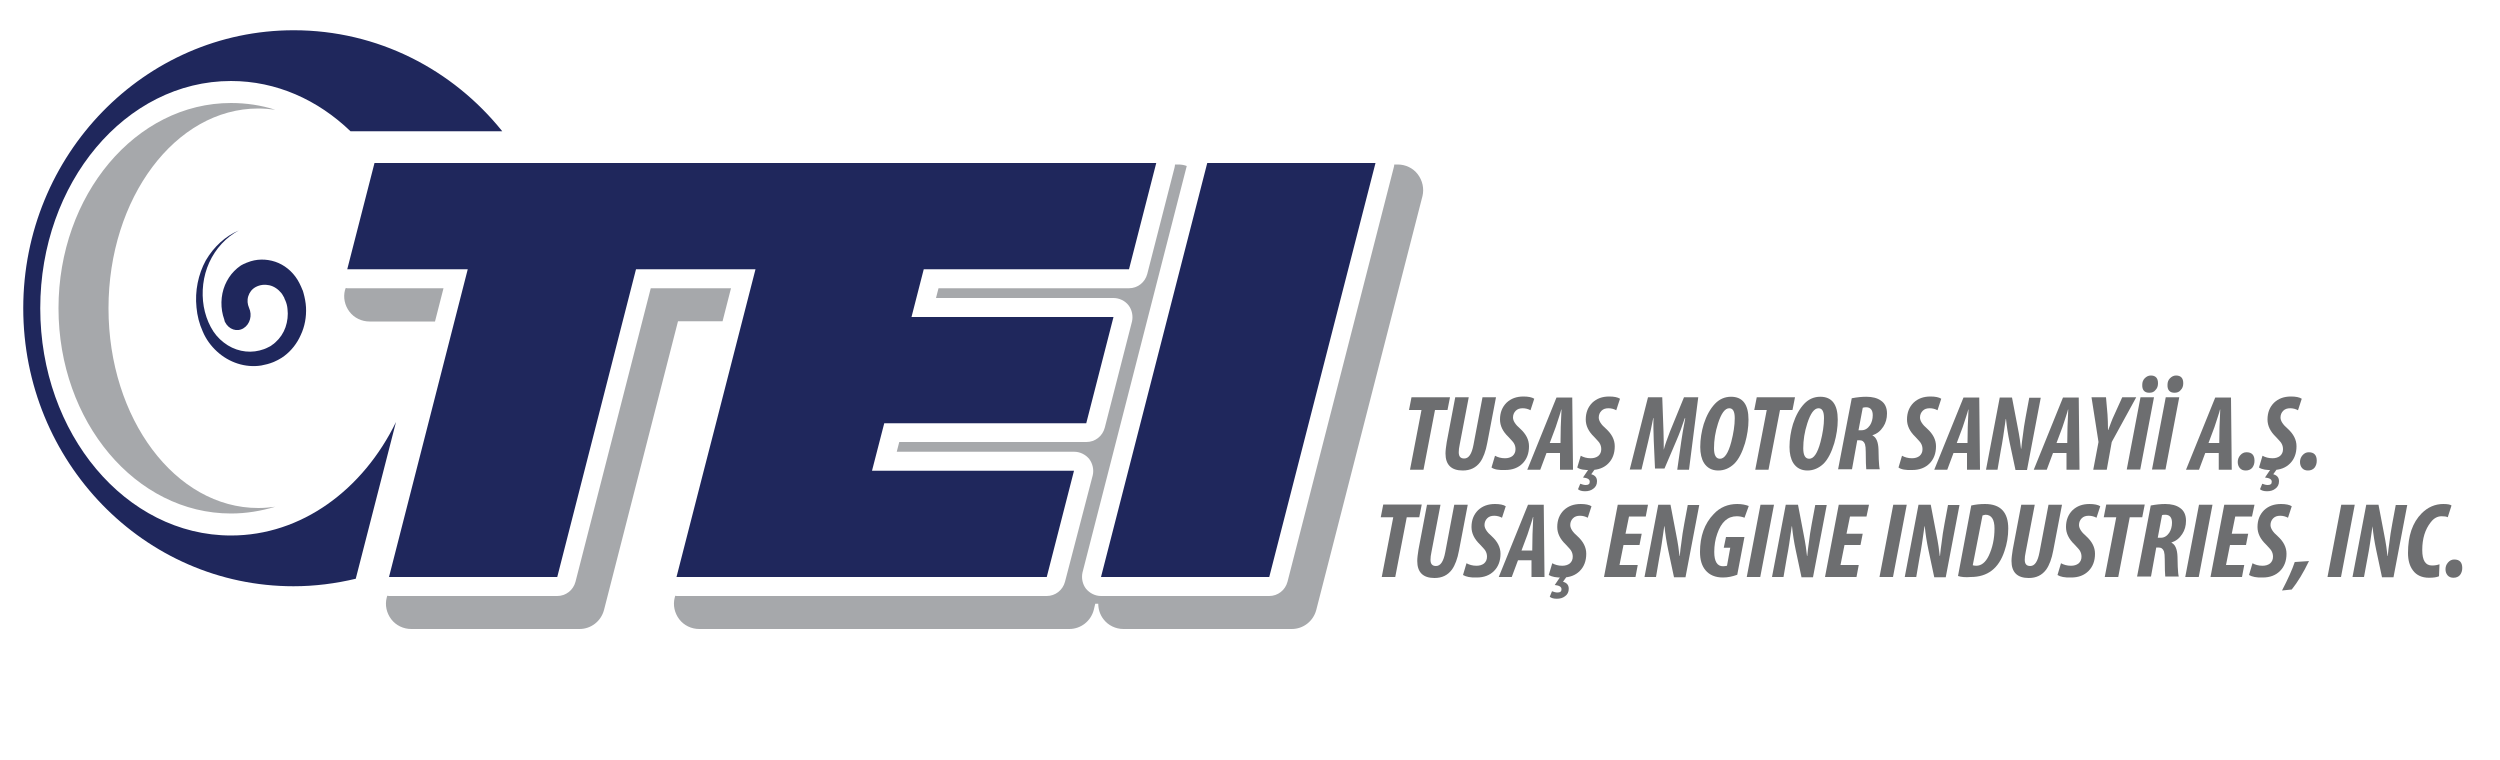 <?xml version="1.0" encoding="utf-8"?>
<!-- Generator: Adobe Illustrator 24.0.0, SVG Export Plug-In . SVG Version: 6.00 Build 0)  -->
<svg version="1.1" id="Layer_1" xmlns="http://www.w3.org/2000/svg" xmlns:xlink="http://www.w3.org/1999/xlink" x="0px" y="0px"
	 viewBox="0 0 1000 304" style="enable-background:new 0 0 1000 304;" xml:space="preserve">
<style type="text/css">
	.st0{fill:#1F3D7C;}
	.st1{fill:#FFFFFF;}
	.st2{fill:#D12D26;}
	.st3{fill:#273683;}
	.st4{fill:#6F6F6E;}
	.st5{fill:#0099A8;}
	.st6{fill:#CE181E;}
	.st7{fill:#1A171B;}
	.st8{fill:#A6A8AB;}
	.st9{fill:#1F275C;}
	.st10{fill:#6D6E70;}
	.st11{fill-rule:evenodd;clip-rule:evenodd;fill:#0063AF;}
	.st12{fill-rule:evenodd;clip-rule:evenodd;fill:#EC1C24;}
	.st13{fill-rule:evenodd;clip-rule:evenodd;fill:#1A567C;}
</style>
<g>
	<path class="st8" d="M177.4,115.3h-38.5c-0.2,0-0.4-0.1-0.6-0.1L138,116c-0.8,3-0.1,6.2,1.8,8.7c1.9,2.5,4.9,3.9,8,3.9H174
		L177.4,115.3z"/>
	<path class="st8" d="M289,128.6l3.4-13.3h-32.1l-30.1,117.4c-0.9,3.4-3.9,5.7-7.3,5.7h-67.3c-0.2,0-0.4-0.1-0.7-0.1l-0.2,0.7
		c-0.8,3-0.1,6.2,1.8,8.7c1.9,2.5,4.9,3.9,8,3.9h67.3c4.6,0,8.6-3.1,9.8-7.6l29.6-115.5H289z"/>
	<path class="st8" d="M567.1,69.7c-1.9-2.5-4.9-3.9-8-3.9h-1.4c0,0.4-0.1,0.8-0.2,1.2L515,232.7c-0.9,3.4-3.9,5.7-7.3,5.7h-67.3
		c-2.3,0-4.5-1.1-6-2.9c-1.4-1.8-1.9-4.3-1.4-6.5l41.7-162.6c-1-0.4-2.2-0.6-3.3-0.6H470c0,0.4-0.1,0.8-0.2,1.3l-10.9,42.5
		c-0.9,3.4-3.9,5.7-7.3,5.7h-76.2l-1,3.9h71c2.3,0,4.6,1.1,6,2.9c1.4,1.8,1.9,4.3,1.4,6.5l-10.9,42.5c-0.9,3.4-3.9,5.7-7.3,5.7
		h-74.9l-1,3.9h71c2.3,0,4.5,1.1,6,2.9c1.4,1.9,1.9,4.3,1.4,6.5L426,232.7c-0.9,3.4-3.9,5.7-7.3,5.7h-148c-0.2,0-0.4-0.1-0.6-0.1
		l-0.2,0.7c-0.8,3-0.1,6.2,1.8,8.7c1.9,2.5,4.9,3.9,8,3.9h148c4.6,0,8.6-3.1,9.8-7.6l0.6-2.5h1.2c0,2.2,0.7,4.4,2.1,6.2
		c1.9,2.5,4.9,3.9,8,3.9h67.3c4.6,0,8.6-3.1,9.8-7.6l42.5-165.6C569.7,75.4,569,72.2,567.1,69.7z"/>
</g>
<path class="st8" d="M43.4,123.3c0-44.1,26.8-79.9,59.9-79.9c2.3,0,4.6,0.2,6.8,0.5c-5.6-1.8-11.6-2.7-17.7-2.7
	c-38.1,0-69,36.8-69,82.1c0,45.4,30.9,82.1,69,82.1c6.1,0,12-1,17.7-2.7c-2.2,0.3-4.5,0.5-6.8,0.5C70.2,203.2,43.4,167.5,43.4,123.3
	z"/>
<path class="st9" d="M95.5,92.2c-5.1,2.7-9.3,7.3-11.8,12.8c-2.5,5.5-3.2,11.8-2.2,17.6c0.5,2.9,1.5,5.8,2.8,8.2
	c1.3,2.5,3.1,4.6,5.2,6.2c4.2,3.3,9.5,4.4,14.3,3.2c1.2-0.3,2.4-0.7,3.5-1.3c0.3-0.1,0.5-0.3,0.8-0.4c0.2-0.1,0.5-0.3,0.7-0.5
	c0.5-0.3,1-0.7,1.4-1.1c1.8-1.6,3.2-3.7,4-6c0.8-2.3,1.1-4.9,0.8-7.3c-0.1-1.2-0.4-2.4-0.9-3.5l-0.2-0.4l-0.1-0.2l0-0.1l0,0
	c0.1,0.2,0,0,0,0.1l0-0.1l-0.2-0.5c-0.1-0.1-0.1-0.2-0.2-0.3c-0.2-0.4-0.5-0.9-0.8-1.3c-1.3-1.6-3-2.8-4.9-3.2
	c-1.8-0.4-3.7-0.2-5.4,0.7c-1.5,0.8-2.5,2.1-3,3.7c-0.5,1.6-0.3,3.2,0.3,4.6c1.4,3,0.4,6.6-2.2,8.2c-2.6,1.6-5.9,0.5-7.4-2.5
	c-0.1-0.2-0.2-0.4-0.2-0.6l-0.1-0.4c-1.6-4.4-1.5-9.5,0.3-13.8c0.9-2.1,2.1-4,3.7-5.6c0.8-0.8,1.6-1.5,2.5-2.1
	c0.2-0.1,0.4-0.3,0.7-0.4c0.2-0.1,0.5-0.3,0.8-0.4c0.2-0.1,0.2-0.1,0.3-0.1l0.2-0.1l0.2-0.1l0.2-0.1l0.3-0.1
	c3.6-1.5,7.6-1.5,11.2-0.3c3.6,1.2,6.8,3.8,8.9,7.2c0.5,0.9,1,1.7,1.4,2.7l0.3,0.7l0.2,0.5l0.1,0.2l0.1,0.2l0.1,0.3l0.2,0.7
	c0.5,1.8,0.9,3.8,1,5.7c0.2,3.9-0.5,7.7-2.1,11.1c-1.5,3.4-3.8,6.3-6.6,8.4c-0.7,0.5-1.4,1-2.2,1.4c-0.4,0.2-0.7,0.4-1.2,0.6
	c-0.3,0.2-0.7,0.3-1.1,0.5c-1.5,0.6-3.1,1-4.7,1.3c-6.4,1-12.9-1.2-17.7-5.6c-2.4-2.2-4.4-4.9-5.7-8c-1.4-3.1-2.2-6.3-2.5-9.6
	c-0.7-6.6,0.7-13.3,3.7-18.8C85.5,98.7,90.2,94.4,95.5,92.2z"/>
<path class="st9" d="M158.4,168.8c-13.2,27.1-37.8,45.4-66,45.4c-42.1,0-76.3-40.7-76.3-90.9c0-50.2,34.1-90.9,76.3-90.9
	c18.1,0,34.7,7.5,47.8,20.1h60.7c-19.8-24.7-49.8-40.4-83.4-40.4C57.8,12.1,9.3,61.9,9.3,123.3c0,61.4,48.4,111.2,108.1,111.2
	c8.6,0,16.9-1.1,24.9-3L158.4,168.8z"/>
<g>
	<polygon class="st9" points="482.9,65.2 440.4,230.8 507.7,230.8 550.2,65.2 	"/>
	<polygon class="st9" points="313.1,65.2 265.3,65.2 198,65.2 149.8,65.2 138.9,107.7 187.1,107.7 155.6,230.8 222.9,230.8 
		254.4,107.7 302.2,107.7 297.3,126.8 286.4,169.3 281.5,188.3 270.6,230.8 337.9,230.8 418.7,230.8 429.6,188.3 348.8,188.3 
		353.7,169.3 434.5,169.3 445.4,126.8 364.6,126.8 369.5,107.7 451.6,107.7 462.5,65.2 380.4,65.2 	"/>
</g>
<g>
	<path class="st10" d="M564,187.9l4.6-23.9h-5l1-5.1h15.4l-1,5.1h-5l-4.6,23.9H564z"/>
	<path class="st10" d="M582.1,158.9h5.4l-3.6,18.8c-0.3,1.3-0.4,2.4-0.4,3.2c0,1.7,0.7,2.5,2.2,2.5c1.8,0,3-1.8,3.7-5.5l3.6-19h5.4
		l-3.5,18.3c-0.6,3.3-1.6,5.9-2.8,7.6c-1.7,2.3-4,3.4-7,3.4c-4.6,0-6.9-2.3-6.9-6.8c0-1.2,0.2-2.7,0.5-4.6L582.1,158.9z"/>
	<path class="st10" d="M596.6,187l1.4-4.7c1.1,0.6,2.4,1,4,1c1.2,0,2.2-0.3,3-0.9c0.8-0.7,1.2-1.6,1.2-2.7c0-0.9-0.2-1.7-0.7-2.5
		c-0.3-0.5-1.1-1.3-2.1-2.4c-2.3-2.2-3.4-4.5-3.4-7c0-2.8,0.9-5,2.6-6.7c1.8-1.7,4-2.5,6.8-2.5c1.9,0,3.4,0.3,4.3,0.9l-1.5,4.6
		c-0.9-0.5-2-0.8-3.1-0.8c-1.2,0-2.1,0.3-2.8,1c-0.7,0.7-1.1,1.6-1.1,2.7c0,1.3,0.9,2.8,2.9,4.5c2.3,2.1,3.5,4.4,3.5,7
		c0,2.9-0.9,5.2-2.6,6.9c-1.7,1.7-4,2.6-6.9,2.6C599.5,188.1,597.7,187.8,596.6,187z"/>
	<path class="st10" d="M623.9,181.2h-5.3l-2.5,6.7h-5.2l11.7-28.9h6.3l0.3,28.9h-5.2V181.2z M619.9,177.2h4.3l0.1-6.4
		c0.1-1.2,0.1-3.5,0.3-7h-0.1c-0.3,1.3-1.1,3.6-2.2,7L619.9,177.2z"/>
	<path class="st10" d="M630.9,187l1.4-4.7c1.1,0.6,2.4,1,4,1c1.2,0,2.2-0.3,3-0.9c0.8-0.7,1.2-1.6,1.2-2.7c0-0.9-0.2-1.7-0.7-2.5
		c-0.3-0.5-1.1-1.3-2.1-2.4c-2.3-2.2-3.4-4.5-3.4-7c0-2.8,0.9-5,2.6-6.7c1.8-1.7,4-2.5,6.8-2.5c1.9,0,3.4,0.3,4.3,0.9l-1.5,4.6
		c-0.9-0.5-2-0.8-3.1-0.8c-1.2,0-2.1,0.3-2.8,1c-0.7,0.7-1.1,1.6-1.1,2.7c0,1.3,0.9,2.8,2.9,4.5c2.3,2.1,3.5,4.4,3.5,7
		c0,2.9-0.9,5.2-2.6,6.9c-1.7,1.7-4,2.6-6.9,2.6C633.8,188.1,632,187.8,630.9,187z M635.5,187.6h2.5l-1.5,2.1
		c1.5,0.4,2.3,1.3,2.3,2.8c0,1.3-0.5,2.3-1.5,3c-0.9,0.7-2,1-3.3,1c-1.3,0-2.2-0.3-2.8-0.8l0.9-2.2c0.8,0.3,1.5,0.5,2.2,0.5
		c1.1,0,1.6-0.4,1.6-1.3c0-1-0.9-1.5-2.7-1.7L635.5,187.6z"/>
	<path class="st10" d="M675.6,187.9h-4.7l1.6-11.3c0.3-2.1,0.8-5.2,1.6-9.3h-0.2c-1,3.1-2.1,6.1-3.4,9.1l-4.7,11h-3.8l-0.5-11.2
		c-0.1-3.1-0.2-6.1-0.1-9h-0.1c-0.7,3.4-1.3,6.5-2,9.3l-2.7,11.3h-4.7l7.3-28.9h5.7l0.5,13.7c0.1,3.1,0.1,5.5,0.1,7.3
		c0.5-2,1.4-4.4,2.5-7.3l5.6-13.7h5.7L675.6,187.9z"/>
	<path class="st10" d="M687.3,188.2L687.3,188.2c-2.5,0-4.4-1-5.7-3c-1-1.6-1.5-3.8-1.5-6.4c0-3.1,0.5-6.2,1.4-9.2
		c1.1-3.4,2.6-6.1,4.5-8.1c1.8-1.9,4-2.8,6.4-2.8c4.7,0,7,3.1,7,9.2c0,3.1-0.5,6.2-1.4,9.4c-1.1,3.6-2.5,6.4-4.3,8.2
		C691.9,187.2,689.8,188.2,687.3,188.2z M688,183.5L688,183.5c1.8,0,3.3-2.2,4.5-6.7c0.9-3.5,1.4-6.7,1.4-9.5c0-2.7-0.7-4-2.2-4
		c-1.7,0-3.2,2-4.5,6.1c-1.1,3.4-1.6,6.7-1.6,9.9C685.6,182.1,686.4,183.5,688,183.5z"/>
	<path class="st10" d="M702.1,187.9l4.6-23.9h-5l1-5.1H718l-1,5.1h-5l-4.6,23.9H702.1z"/>
	<path class="st10" d="M723,188.2L723,188.2c-2.5,0-4.4-1-5.7-3c-1-1.6-1.5-3.8-1.5-6.4c0-3.1,0.5-6.2,1.4-9.2
		c1.1-3.4,2.6-6.1,4.5-8.1c1.8-1.9,4-2.8,6.4-2.8c4.7,0,7,3.1,7,9.2c0,3.1-0.5,6.2-1.4,9.4c-1.1,3.6-2.5,6.4-4.3,8.2
		C727.6,187.2,725.4,188.2,723,188.2z M723.7,183.5L723.7,183.5c1.8,0,3.3-2.2,4.5-6.7c0.9-3.5,1.4-6.7,1.4-9.5c0-2.7-0.7-4-2.2-4
		c-1.7,0-3.2,2-4.5,6.1c-1.1,3.4-1.6,6.7-1.6,9.9C721.3,182.1,722.1,183.5,723.7,183.5z"/>
	<path class="st10" d="M735.2,187.9l5.5-28.6c2.1-0.4,4-0.6,5.8-0.6c2.4,0,4.4,0.5,5.8,1.5c1.7,1.1,2.5,2.9,2.5,5.2
		c0,2-0.5,3.8-1.5,5.3c-1.1,1.7-2.5,2.8-4.3,3.4v0.1c1.5,0.7,2.3,2.6,2.4,5.6c0,1.3,0.1,2.7,0.1,4c0.1,1.9,0.2,3.2,0.4,3.9h-5.4
		c-0.1-0.9-0.2-3.2-0.2-6.9c0-1.4-0.1-2.4-0.3-3.1c-0.4-1.1-1.1-1.6-2.2-1.6l-0.9,0l-2.1,11.6H735.2z M745.1,163.1l-1.7,9l1.2,0
		c1.4,0,2.5-0.7,3.4-2c0.7-1.1,1.1-2.5,1.1-4c0-2.1-0.9-3.2-2.7-3.2C745.9,162.9,745.4,163,745.1,163.1z"/>
	<path class="st10" d="M759.4,187l1.4-4.7c1.1,0.6,2.4,1,4,1c1.2,0,2.2-0.3,3-0.9c0.8-0.7,1.2-1.6,1.2-2.7c0-0.9-0.2-1.7-0.7-2.5
		c-0.3-0.5-1.1-1.3-2.1-2.4c-2.3-2.2-3.4-4.5-3.4-7c0-2.8,0.9-5,2.6-6.7c1.8-1.7,4-2.5,6.8-2.5c1.9,0,3.4,0.3,4.3,0.9l-1.5,4.6
		c-0.9-0.5-2-0.8-3.1-0.8c-1.2,0-2.1,0.3-2.8,1c-0.7,0.7-1.1,1.6-1.1,2.7c0,1.3,0.9,2.8,2.9,4.5c2.3,2.1,3.5,4.4,3.5,7
		c0,2.9-0.9,5.2-2.6,6.9c-1.7,1.7-4,2.6-6.9,2.6C762.3,188.1,760.5,187.8,759.4,187z"/>
	<path class="st10" d="M786.7,181.2h-5.3l-2.5,6.7h-5.2l11.7-28.9h6.3l0.3,28.9h-5.2V181.2z M782.7,177.2h4.3l0.1-6.4
		c0.1-1.2,0.1-3.5,0.3-7h-0.1c-0.3,1.3-1.1,3.6-2.2,7L782.7,177.2z"/>
	<path class="st10" d="M799,187.9h-4.6l5.5-28.9h4.9l2.2,11.5c0.8,4,1.2,6.9,1.4,9h0.1c0.2-2.1,0.4-3.8,0.6-5
		c0.3-2.6,0.7-5.3,1.2-7.9l1.4-7.5h4.6l-5.5,28.9h-4.6l-2.3-10.8c-0.7-3.3-1.2-6.5-1.5-9.6h-0.1c-0.7,5-1.3,9.2-2,12.7L799,187.9z"
		/>
	<path class="st10" d="M826.5,181.2h-5.3l-2.5,6.7h-5.2l11.7-28.9h6.3l0.3,28.9h-5.2V181.2z M822.6,177.2h4.3l0.1-6.4
		c0.1-1.2,0.1-3.5,0.3-7h-0.1c-0.3,1.3-1.1,3.6-2.2,7L822.6,177.2z"/>
	<path class="st10" d="M842.7,187.9h-5.4l2.1-11.1l-2.8-17.9h5.8l0.6,6.9c0.1,1.6,0.2,3.7,0.2,6.2h0.1c0.9-2.4,1.6-4.4,2.3-5.8
		l3.3-7.3h5.6l-9.8,17.9L842.7,187.9z"/>
	<path class="st10" d="M856.2,158.9h5.4l-5.5,28.9h-5.4L856.2,158.9z M859.7,157.1L859.7,157.1c-1.9,0-2.9-1.1-2.8-3.2
		c0-1,0.3-1.9,1-2.6c0.7-0.7,1.5-1.1,2.4-1.1c1.9,0,2.9,1,2.9,3.1c0,1.1-0.3,2-1,2.7C861.6,156.8,860.8,157.1,859.7,157.1z"/>
	<path class="st10" d="M866.3,158.9h5.4l-5.5,28.9h-5.4L866.3,158.9z M869.8,157.1L869.8,157.1c-1.9,0-2.9-1.1-2.8-3.2
		c0-1,0.3-1.9,1-2.6c0.7-0.7,1.5-1.1,2.4-1.1c1.9,0,2.9,1,2.9,3.1c0,1.1-0.3,2-1,2.7C871.7,156.8,870.8,157.1,869.8,157.1z"/>
	<path class="st10" d="M887.4,181.2h-5.3l-2.5,6.7h-5.2l11.7-28.9h6.3l0.3,28.9h-5.2V181.2z M883.4,177.2h4.3l0.1-6.4
		c0.1-1.2,0.1-3.5,0.3-7H888c-0.3,1.3-1.1,3.6-2.2,7L883.4,177.2z"/>
	<path class="st10" d="M898.3,188.2L898.3,188.2c-1,0-1.8-0.3-2.4-1c-0.5-0.6-0.8-1.4-0.8-2.4c0-1,0.3-1.9,1-2.7
		c0.7-0.8,1.5-1.2,2.5-1.2c2.1,0,3.2,1.1,3.2,3.4c0,1.1-0.3,2-0.9,2.8C900.3,187.8,899.4,188.2,898.3,188.2z"/>
	<path class="st10" d="M903.6,187l1.4-4.7c1.1,0.6,2.4,1,4,1c1.2,0,2.2-0.3,3-0.9c0.8-0.7,1.2-1.6,1.2-2.7c0-0.9-0.2-1.7-0.7-2.5
		c-0.3-0.5-1.1-1.3-2.1-2.4c-2.3-2.2-3.4-4.5-3.4-7c0-2.8,0.9-5,2.6-6.7c1.8-1.7,4-2.5,6.8-2.5c1.9,0,3.4,0.3,4.3,0.9l-1.5,4.6
		c-0.9-0.5-2-0.8-3.1-0.8c-1.2,0-2.1,0.3-2.8,1c-0.7,0.7-1.1,1.6-1.1,2.7c0,1.3,0.9,2.8,2.9,4.5c2.3,2.1,3.5,4.4,3.5,7
		c0,2.9-0.9,5.2-2.6,6.9c-1.7,1.7-4,2.6-6.9,2.6C906.6,188.1,904.8,187.8,903.6,187z M908.3,187.6h2.5l-1.5,2.1
		c1.5,0.4,2.3,1.3,2.3,2.8c0,1.3-0.5,2.3-1.5,3c-0.9,0.7-2,1-3.3,1c-1.3,0-2.2-0.3-2.8-0.8l0.9-2.2c0.8,0.3,1.5,0.5,2.2,0.5
		c1.1,0,1.6-0.4,1.6-1.3c0-1-0.9-1.5-2.7-1.7L908.3,187.6z"/>
	<path class="st10" d="M923.2,188.2L923.2,188.2c-1,0-1.8-0.3-2.4-1c-0.5-0.6-0.8-1.4-0.8-2.4c0-1,0.3-1.9,1-2.7
		c0.7-0.8,1.5-1.2,2.5-1.2c2.1,0,3.2,1.1,3.2,3.4c0,1.1-0.3,2-0.9,2.8C925.2,187.8,924.3,188.2,923.2,188.2z"/>
	<path class="st10" d="M552.7,230.8l4.6-23.9h-5l1-5.1h15.4l-1,5.1h-5l-4.6,23.9H552.7z"/>
	<path class="st10" d="M570.8,201.9h5.4l-3.6,18.8c-0.3,1.3-0.4,2.4-0.4,3.2c0,1.7,0.7,2.5,2.2,2.5c1.8,0,3-1.8,3.7-5.5l3.6-19h5.4
		l-3.5,18.3c-0.6,3.3-1.6,5.9-2.8,7.6c-1.7,2.3-4,3.4-7,3.4c-4.6,0-6.9-2.3-6.9-6.8c0-1.2,0.2-2.7,0.5-4.6L570.8,201.9z"/>
	<path class="st10" d="M585.2,230l1.4-4.7c1.1,0.6,2.4,1,4,1c1.2,0,2.2-0.3,3-0.9c0.8-0.7,1.2-1.6,1.2-2.7c0-0.9-0.2-1.7-0.7-2.5
		c-0.3-0.5-1.1-1.3-2.1-2.4c-2.3-2.2-3.4-4.5-3.4-7c0-2.8,0.9-5,2.6-6.7c1.8-1.7,4-2.5,6.8-2.5c1.9,0,3.4,0.3,4.3,0.9l-1.5,4.6
		c-0.9-0.5-2-0.8-3.1-0.8c-1.2,0-2.1,0.3-2.8,1c-0.7,0.7-1.1,1.6-1.1,2.7c0,1.3,0.9,2.8,2.9,4.5c2.3,2.1,3.5,4.4,3.5,7
		c0,2.9-0.9,5.2-2.6,6.9c-1.7,1.7-4,2.6-6.9,2.6C588.2,231.1,586.4,230.7,585.2,230z"/>
	<path class="st10" d="M612.5,224.1h-5.3l-2.5,6.7h-5.2l11.7-28.9h6.3l0.3,28.9h-5.2V224.1z M608.6,220.2h4.3l0.1-6.4
		c0.1-1.2,0.1-3.5,0.3-7h-0.1c-0.3,1.3-1.1,3.6-2.2,7L608.6,220.2z"/>
	<path class="st10" d="M619.5,230l1.4-4.7c1.1,0.6,2.4,1,4,1c1.2,0,2.2-0.3,3-0.9c0.8-0.7,1.2-1.6,1.2-2.7c0-0.9-0.2-1.7-0.7-2.5
		c-0.3-0.5-1.1-1.3-2.1-2.4c-2.3-2.2-3.4-4.5-3.4-7c0-2.8,0.9-5,2.6-6.7c1.8-1.7,4-2.5,6.8-2.5c1.9,0,3.4,0.3,4.3,0.9l-1.5,4.6
		c-0.9-0.5-2-0.8-3.1-0.8c-1.2,0-2.1,0.3-2.8,1c-0.7,0.7-1.1,1.6-1.1,2.7c0,1.3,0.9,2.8,2.9,4.5c2.3,2.1,3.5,4.4,3.5,7
		c0,2.9-0.9,5.2-2.6,6.9c-1.7,1.7-4,2.6-6.9,2.6C622.5,231.1,620.7,230.7,619.5,230z M624.2,230.6h2.5l-1.5,2.1
		c1.5,0.4,2.3,1.3,2.3,2.8c0,1.3-0.5,2.3-1.5,3c-0.9,0.7-2,1-3.3,1c-1.3,0-2.2-0.3-2.8-0.8l0.9-2.2c0.8,0.3,1.5,0.5,2.2,0.5
		c1.1,0,1.6-0.4,1.6-1.3c0-1-0.9-1.5-2.7-1.7L624.2,230.6z"/>
	<path class="st10" d="M656.7,213.4l-0.9,4.6h-6.4l-1.6,8h7.3l-0.9,4.8h-12.6l5.5-28.9h12.1l-0.9,4.7h-6.7l-1.4,6.9H656.7z"/>
	<path class="st10" d="M662.4,230.8h-4.6l5.5-28.9h4.9l2.2,11.5c0.8,4,1.2,6.9,1.4,9h0.1c0.2-2.1,0.4-3.8,0.6-5
		c0.3-2.6,0.7-5.3,1.2-7.9l1.4-7.5h4.6l-5.5,28.9h-4.6l-2.3-10.8c-0.7-3.3-1.2-6.5-1.5-9.6h-0.1c-0.7,5-1.3,9.2-2,12.7L662.4,230.8z
		"/>
	<path class="st10" d="M697.8,214.7l-2.9,15.2c-1.9,0.7-3.8,1.1-5.7,1.1c-3.1,0-5.4-1-7-2.9c-1.5-1.8-2.2-4.2-2.2-7.3
		c0-6.3,1.8-11.4,5.5-15.2c2.5-2.7,5.7-4,9.4-4c1.8,0,3.3,0.3,4.6,0.8l-1.7,4.7c-0.9-0.4-2-0.6-3.1-0.6c-3.6,0-6.2,2.3-7.8,7
		c-0.8,2.2-1.2,4.7-1.2,7.3c0,3.8,1.2,5.7,3.5,5.7c0.6,0,1.1-0.1,1.6-0.2l1.3-7.2h-2.6l0.9-4.3H697.8z"/>
	<path class="st10" d="M704.2,201.9h5.4l-5.5,28.9h-5.4L704.2,201.9z"/>
	<path class="st10" d="M713.4,230.8h-4.6l5.5-28.9h4.9l2.2,11.5c0.8,4,1.2,6.9,1.4,9h0.1c0.2-2.1,0.4-3.8,0.6-5
		c0.3-2.6,0.7-5.3,1.2-7.9l1.4-7.5h4.6l-5.5,28.9h-4.6l-2.3-10.8c-0.7-3.3-1.2-6.5-1.5-9.6h-0.1c-0.7,5-1.3,9.2-2,12.7L713.4,230.8z
		"/>
	<path class="st10" d="M745.1,213.4l-0.9,4.6h-6.4l-1.6,8h7.3l-0.9,4.8h-12.6l5.5-28.9h12.1l-1,4.7H740l-1.4,6.9H745.1z"/>
	<path class="st10" d="M757.3,201.9h5.4l-5.5,28.9h-5.4L757.3,201.9z"/>
	<path class="st10" d="M766.5,230.8h-4.6l5.5-28.9h4.9l2.2,11.5c0.8,4,1.2,6.9,1.4,9h0.1c0.2-2.1,0.4-3.8,0.6-5
		c0.3-2.6,0.7-5.3,1.2-7.9l1.4-7.5h4.6l-5.5,28.9h-4.6l-2.3-10.8c-0.7-3.3-1.2-6.5-1.5-9.6h-0.1c-0.7,5-1.3,9.2-2,12.7L766.5,230.8z
		"/>
	<path class="st10" d="M783.2,230.4l5.3-28.2c1.7-0.4,3.5-0.6,5.5-0.6c6.2,0,9.3,3.3,9.3,9.8c0,3.1-0.5,6.1-1.5,9
		c-2.3,7-6.8,10.4-13.5,10.4C786.2,231,784.4,230.8,783.2,230.4z M793,206.2l-3.9,19.9c0.4,0.1,0.8,0.2,1.4,0.2c2,0,3.7-1.3,5-4
		c1.5-3.2,2.3-6.8,2.3-10.9c0-3.6-1.2-5.5-3.6-5.5C793.6,206,793.2,206.1,793,206.2z"/>
	<path class="st10" d="M808.5,201.9h5.4l-3.6,18.8c-0.3,1.3-0.4,2.4-0.4,3.2c0,1.7,0.7,2.5,2.2,2.5c1.8,0,3-1.8,3.7-5.5l3.6-19h5.4
		l-3.5,18.3c-0.6,3.3-1.6,5.9-2.8,7.6c-1.7,2.3-4,3.4-7,3.4c-4.6,0-6.9-2.3-6.9-6.8c0-1.2,0.2-2.7,0.5-4.6L808.5,201.9z"/>
	<path class="st10" d="M823,230l1.4-4.7c1.1,0.6,2.4,1,4,1c1.2,0,2.2-0.3,3-0.9c0.8-0.7,1.2-1.6,1.2-2.7c0-0.9-0.2-1.7-0.7-2.5
		c-0.3-0.5-1.1-1.3-2.1-2.4c-2.3-2.2-3.4-4.5-3.4-7c0-2.8,0.9-5,2.6-6.7c1.8-1.7,4-2.5,6.8-2.5c1.9,0,3.4,0.3,4.3,0.9l-1.5,4.6
		c-0.9-0.5-2-0.8-3.1-0.8c-1.2,0-2.1,0.3-2.8,1c-0.7,0.7-1.1,1.6-1.1,2.7c0,1.3,0.9,2.8,2.9,4.5c2.3,2.1,3.5,4.4,3.5,7
		c0,2.9-0.9,5.2-2.6,6.9c-1.7,1.7-4,2.6-6.9,2.6C825.9,231.1,824.1,230.7,823,230z"/>
	<path class="st10" d="M841.9,230.8l4.6-23.9h-5l1-5.1h15.4l-1,5.1h-5l-4.6,23.9H841.9z"/>
	<path class="st10" d="M854.8,230.8l5.5-28.6c2.1-0.4,4-0.6,5.8-0.6c2.4,0,4.4,0.5,5.8,1.5c1.7,1.1,2.5,2.9,2.5,5.2
		c0,2-0.5,3.8-1.5,5.3c-1.1,1.7-2.5,2.8-4.3,3.4v0.1c1.5,0.7,2.3,2.6,2.4,5.6c0,1.3,0.1,2.7,0.1,4c0.1,1.9,0.2,3.2,0.4,3.9h-5.4
		c-0.1-0.9-0.2-3.2-0.2-6.9c0-1.4-0.1-2.4-0.3-3.1c-0.4-1.1-1.1-1.6-2.2-1.6l-0.9,0l-2.1,11.6H854.8z M864.8,206.1l-1.7,9l1.2,0
		c1.4,0,2.5-0.7,3.4-2c0.7-1.1,1.1-2.5,1.1-4c0-2.1-0.9-3.2-2.7-3.2C865.6,205.9,865.1,205.9,864.8,206.1z"/>
	<path class="st10" d="M879.6,201.9h5.4l-5.5,28.9h-5.4L879.6,201.9z"/>
	<path class="st10" d="M899.3,213.4l-0.9,4.6h-6.4l-1.6,8h7.3l-0.9,4.8h-12.6l5.5-28.9h12.1l-1,4.7h-6.7l-1.4,6.9H899.3z"/>
	<path class="st10" d="M899.6,230l1.4-4.7c1.1,0.6,2.4,1,4,1c1.2,0,2.2-0.3,3-0.9c0.8-0.7,1.2-1.6,1.2-2.7c0-0.9-0.2-1.7-0.7-2.5
		c-0.3-0.5-1.1-1.3-2.1-2.4c-2.3-2.2-3.4-4.5-3.4-7c0-2.8,0.9-5,2.6-6.7c1.8-1.7,4-2.5,6.8-2.5c1.9,0,3.4,0.3,4.3,0.9l-1.5,4.6
		c-0.9-0.5-2-0.8-3.1-0.8c-1.2,0-2.1,0.3-2.8,1c-0.7,0.7-1.1,1.6-1.1,2.7c0,1.3,0.9,2.8,2.9,4.5c2.3,2.1,3.5,4.4,3.5,7
		c0,2.9-0.9,5.2-2.6,6.9c-1.7,1.7-4,2.6-6.9,2.6C902.6,231.1,900.8,230.7,899.6,230z"/>
	<path class="st10" d="M916.7,235.8l-3.9,0.4c2.4-4.6,4.1-8.4,5.1-11.4l5.7-0.4C921.4,229,919.1,232.8,916.7,235.8z"/>
	<path class="st10" d="M936.5,201.9h5.4l-5.5,28.9h-5.4L936.5,201.9z"/>
	<path class="st10" d="M945.6,230.8H941l5.5-28.9h4.9l2.2,11.5c0.8,4,1.2,6.9,1.4,9h0.1c0.2-2.1,0.4-3.8,0.6-5
		c0.3-2.6,0.7-5.3,1.2-7.9l1.4-7.5h4.6l-5.5,28.9h-4.6l-2.3-10.8c-0.7-3.3-1.2-6.5-1.5-9.6H949c-0.7,5-1.3,9.2-2,12.7L945.6,230.8z"
		/>
	<path class="st10" d="M975.8,225.7l-0.2,4.8c-0.9,0.4-2.2,0.6-4,0.6c-2.8,0-5-1-6.4-2.9c-1.3-1.7-2-4-2-7c0-6.9,1.8-12.2,5.5-15.9
		c2.4-2.4,5.3-3.7,8.6-3.7c1.7,0,2.8,0.2,3.3,0.6l-1.5,4.7c-0.5-0.3-1.4-0.4-2.5-0.4c-1.6,0-3.1,0.8-4.3,2.4
		c-2.3,2.9-3.4,6.6-3.4,11.1c0,4.2,1.3,6.2,3.9,6.2C974,226.2,975,226,975.8,225.7z"/>
	<path class="st10" d="M981.4,231.1L981.4,231.1c-1,0-1.8-0.3-2.4-1c-0.5-0.6-0.8-1.4-0.8-2.4c0-1,0.3-1.9,1-2.7
		c0.7-0.8,1.5-1.2,2.5-1.2c2.1,0,3.2,1.1,3.2,3.4c0,1.1-0.3,2-0.9,2.8C983.4,230.7,982.5,231.1,981.4,231.1z"/>
</g>
</svg>
